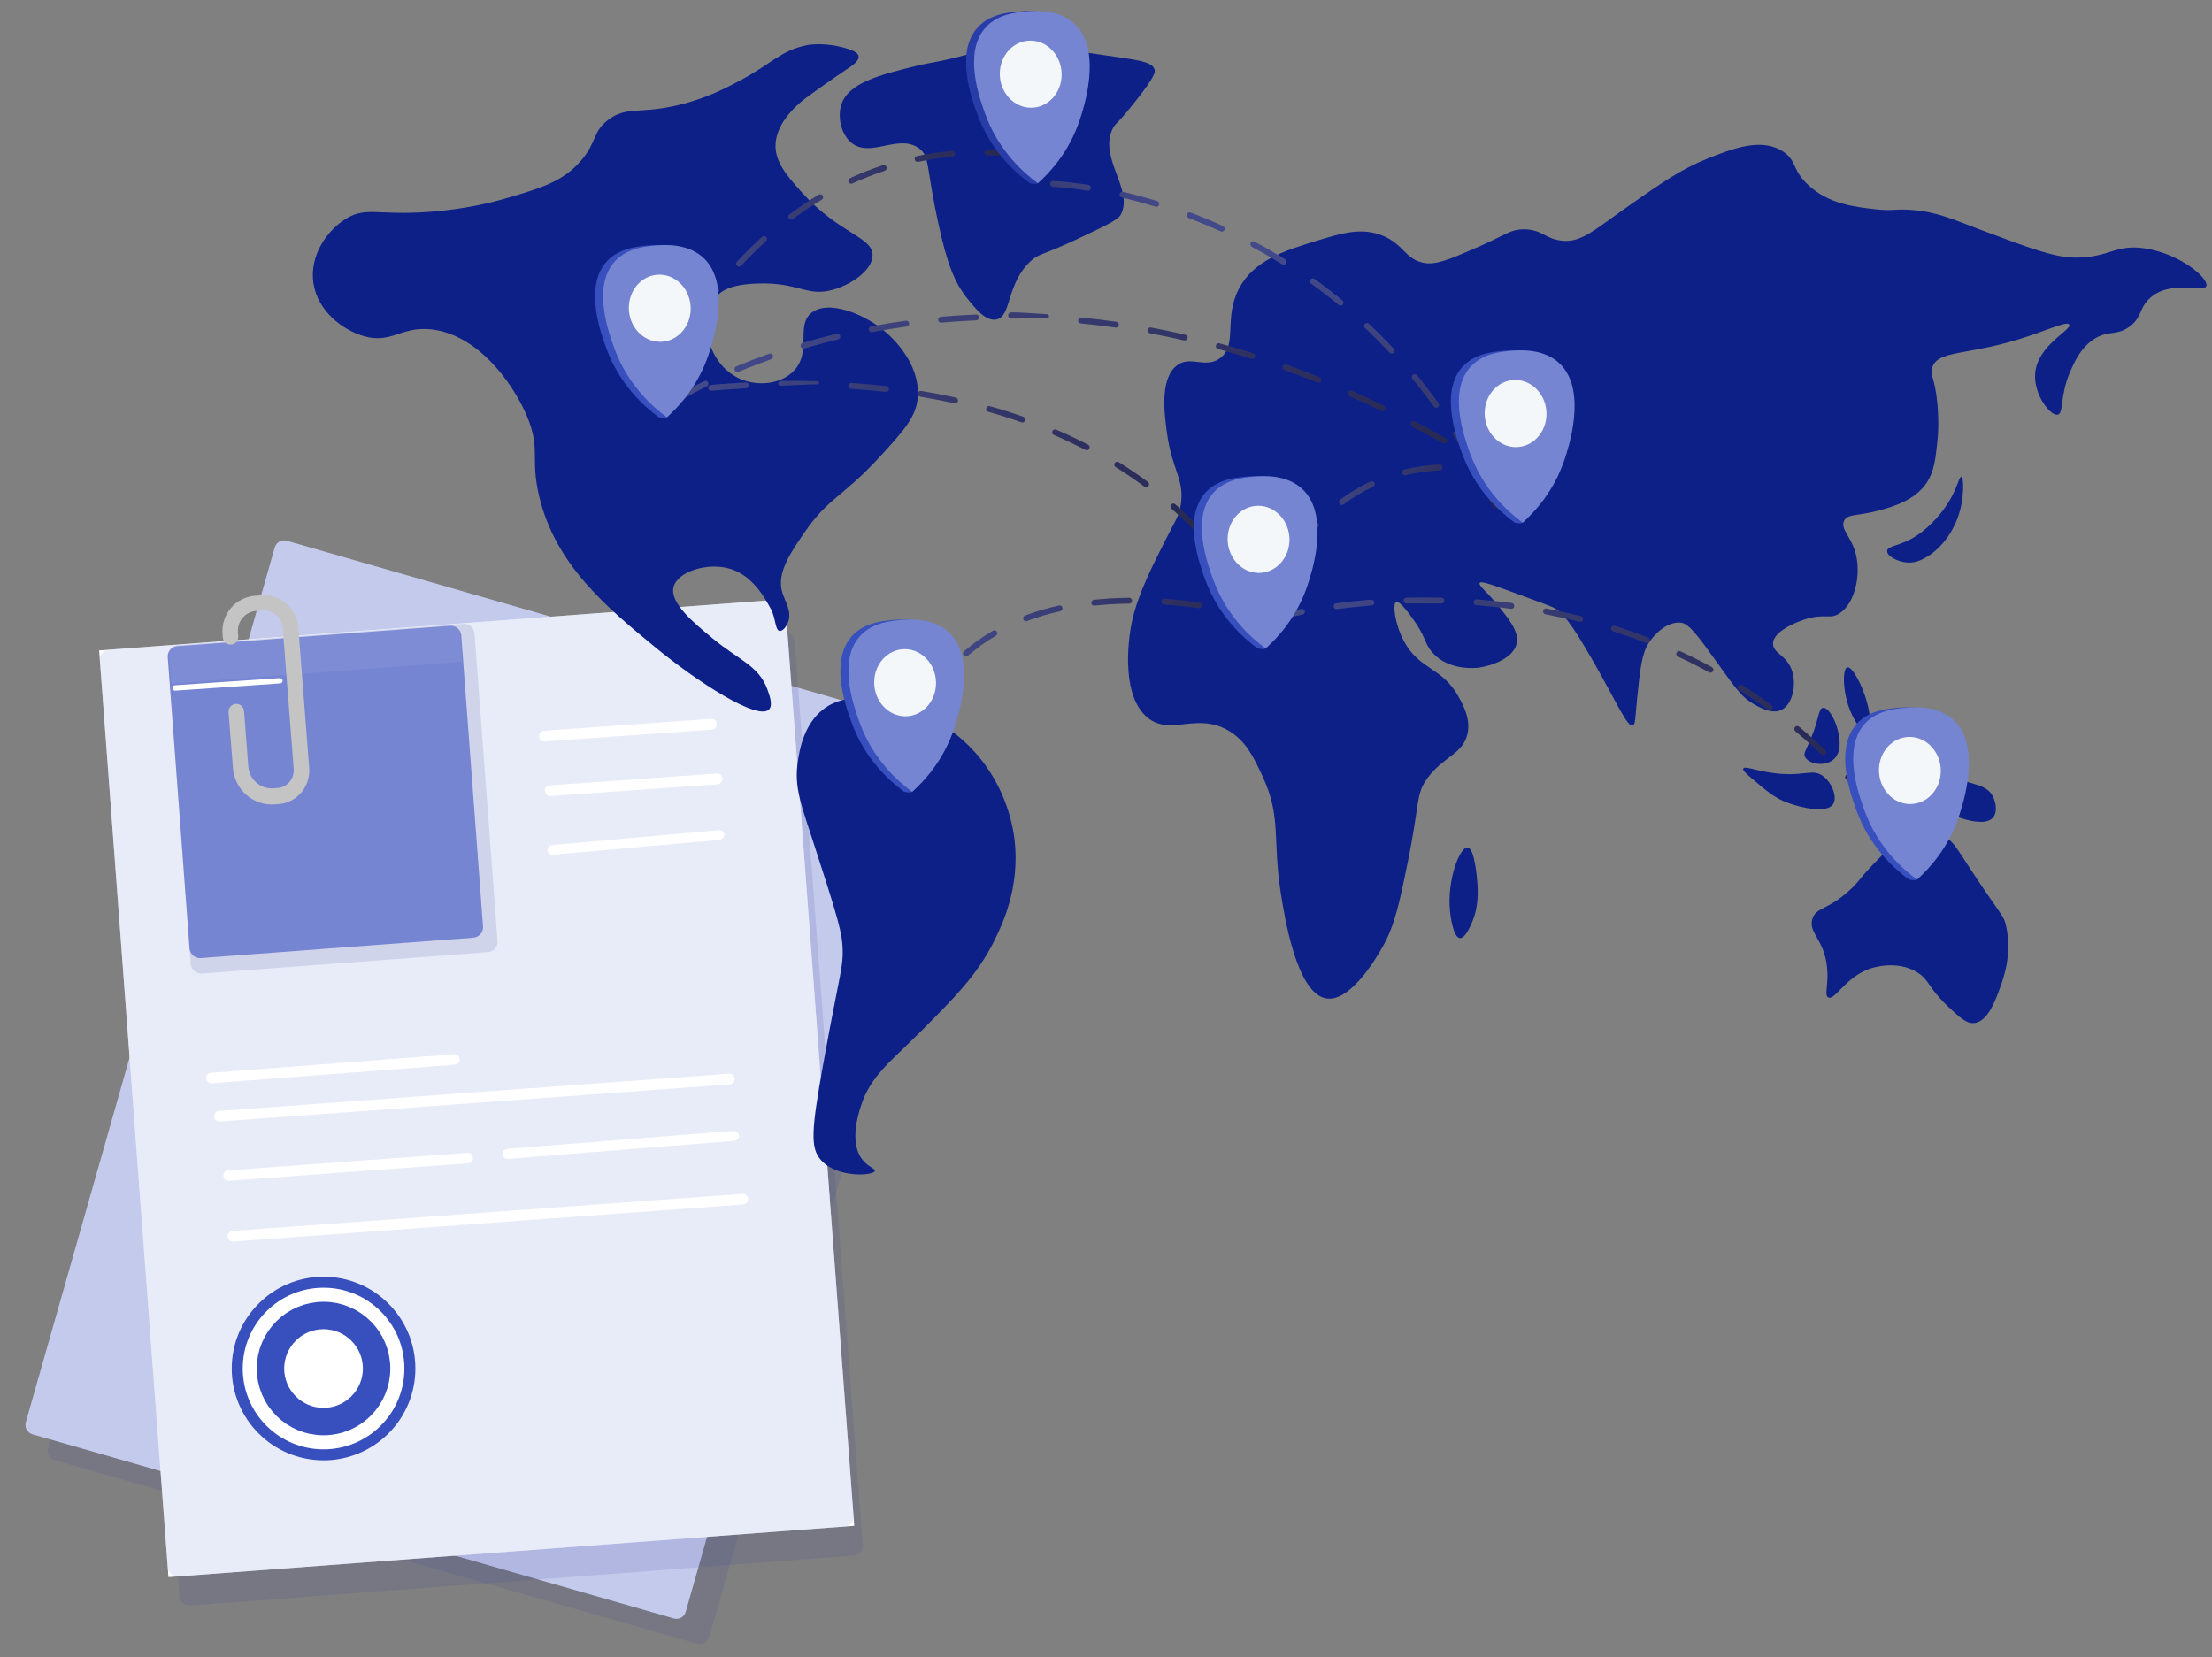 <svg width="403" height="302" viewBox="0 0 403 302" fill="none" xmlns="http://www.w3.org/2000/svg">
<rect x="0" y="0" width="403" height="302" fill="#808080" stroke="none"/>
<g clip-path="url(#clip0_182_10896)">
<path opacity="0.14" d="M54.287 104.474L8.748 263.89C8.48 264.828 9.023 265.805 9.961 266.073L127.035 299.517C127.973 299.785 128.95 299.242 129.218 298.304L174.758 138.887C175.025 137.95 174.482 136.972 173.545 136.704L56.47 103.261C55.532 102.993 54.555 103.536 54.287 104.474Z" fill="#3E4799"/>
<path d="M122.81 294.919L5.911 261.349C5.463 261.216 5.085 260.914 4.858 260.505C4.631 260.096 4.573 259.615 4.696 259.164L50.06 99.735C50.194 99.284 50.5 98.905 50.911 98.68C51.323 98.454 51.807 98.401 52.258 98.532L169.078 132.123C169.302 132.185 169.512 132.29 169.695 132.434C169.878 132.578 170.03 132.757 170.143 132.96C170.256 133.163 170.328 133.387 170.354 133.619C170.379 133.85 170.359 134.084 170.293 134.307L124.925 293.721C124.797 294.157 124.505 294.526 124.11 294.75C123.715 294.973 123.249 295.034 122.81 294.919Z" fill="#C4CAEC"/>
<path opacity="0.14" d="M20.288 126.214L32.702 290.942C32.775 291.911 33.62 292.638 34.589 292.565L155.564 283.448C156.533 283.375 157.259 282.53 157.186 281.561L144.773 116.833C144.7 115.864 143.855 115.137 142.886 115.21L21.91 124.327C20.941 124.4 20.215 125.245 20.288 126.214Z" fill="#3E4799"/>
<path d="M18.063 118.515L30.692 287.369L155.633 278.024L143.004 109.17L18.063 118.515Z" fill="white"/>
<path opacity="0.39" d="M18.195 120.276L30.561 285.608C30.633 286.58 31.481 287.31 32.453 287.237L153.872 278.156C154.844 278.083 155.574 277.236 155.501 276.263L143.136 110.931C143.063 109.959 142.215 109.229 141.243 109.302L19.825 118.383C18.852 118.456 18.122 119.303 18.195 120.276Z" fill="#C4CAEC"/>
<path d="M129.873 132.9L129.699 132.946L99.247 135.104C99.121 135.113 98.995 135.097 98.875 135.056C98.756 135.016 98.645 134.952 98.549 134.868C98.453 134.784 98.374 134.682 98.316 134.567C98.259 134.452 98.224 134.328 98.214 134.2C98.204 134.072 98.218 133.944 98.257 133.822C98.295 133.701 98.357 133.588 98.439 133.491C98.52 133.395 98.62 133.315 98.732 133.258C98.844 133.201 98.966 133.166 99.091 133.157L129.555 130.979C129.796 130.962 130.035 131.038 130.225 131.191C130.416 131.344 130.543 131.564 130.584 131.806C130.624 132.049 130.574 132.297 130.444 132.503C130.313 132.708 130.111 132.855 129.878 132.916L129.873 132.9Z" fill="white"/>
<path d="M130.872 142.873L130.714 142.915L100.287 145.05C100.162 145.059 100.035 145.043 99.915 145.003C99.796 144.962 99.685 144.898 99.589 144.814C99.395 144.645 99.274 144.405 99.254 144.147C99.233 143.888 99.314 143.634 99.479 143.438C99.643 143.243 99.878 143.122 100.131 143.104L130.601 140.94C130.727 140.93 130.854 140.945 130.974 140.986C131.094 141.026 131.206 141.09 131.302 141.174C131.398 141.258 131.477 141.36 131.534 141.475C131.591 141.59 131.625 141.716 131.635 141.844C131.652 142.081 131.585 142.317 131.445 142.506C131.304 142.695 131.101 142.826 130.872 142.873Z" fill="white"/>
<path d="M131.241 152.998L131.067 153.044L100.734 155.744C100.484 155.761 100.24 155.688 100.053 155.539C99.866 155.391 99.75 155.18 99.73 154.948C99.723 154.831 99.742 154.713 99.784 154.601C99.827 154.489 99.892 154.385 99.977 154.294C100.062 154.204 100.164 154.129 100.278 154.075C100.393 154.02 100.516 153.987 100.643 153.976L130.971 151.261C131.224 151.244 131.47 151.319 131.656 151.472C131.842 151.624 131.952 151.841 131.964 152.076C131.977 152.28 131.912 152.485 131.779 152.654C131.647 152.823 131.456 152.945 131.241 152.998Z" fill="white"/>
<path opacity="0.14" d="M30.556 119.615L34.745 175.628C34.824 176.681 35.742 177.472 36.796 177.393L88.879 173.497C89.932 173.418 90.722 172.5 90.644 171.447L86.454 115.434C86.376 114.38 85.457 113.59 84.404 113.669L32.321 117.564C31.267 117.643 30.477 118.561 30.556 119.615Z" fill="#3E4799"/>
<path d="M30.567 119.784L34.533 172.813C34.612 173.866 35.53 174.657 36.584 174.578L86.237 170.864C87.291 170.785 88.081 169.867 88.002 168.814L84.036 115.785C83.957 114.731 83.039 113.941 81.985 114.02L32.332 117.733C31.278 117.812 30.488 118.73 30.567 119.784Z" fill="#7685D2"/>
<path opacity="0.07" d="M84.187 120.546L31.201 124.57L30.833 119.596C30.815 119.357 30.844 119.116 30.919 118.888C30.995 118.66 31.115 118.449 31.273 118.267C31.431 118.085 31.623 117.935 31.839 117.827C32.055 117.719 32.29 117.654 32.531 117.637L81.916 113.876C82.149 113.857 82.384 113.884 82.607 113.955C82.829 114.027 83.035 114.142 83.212 114.293C83.389 114.445 83.534 114.63 83.638 114.838C83.742 115.046 83.804 115.273 83.819 115.505L84.187 120.546Z" fill="#EAEFF4"/>
<path d="M51.834 146.34C51.474 146.437 51.104 146.495 50.731 146.511L49.998 146.569C48.139 146.7 46.299 146.076 44.881 144.835C43.464 143.594 42.586 141.837 42.44 139.95L41.644 129.83C41.624 129.639 41.642 129.446 41.697 129.263C41.752 129.08 41.843 128.91 41.964 128.763C42.085 128.616 42.234 128.496 42.402 128.409C42.57 128.322 42.754 128.271 42.943 128.257C43.131 128.244 43.321 128.269 43.501 128.331C43.68 128.393 43.846 128.491 43.988 128.619C44.13 128.747 44.246 128.902 44.329 129.076C44.411 129.249 44.458 129.438 44.468 129.629L45.248 139.753C45.356 140.866 45.888 141.896 46.732 142.622C47.575 143.348 48.662 143.713 49.761 143.639L50.498 143.598C50.931 143.574 51.353 143.462 51.74 143.269C52.128 143.075 52.472 142.804 52.753 142.471C53.033 142.139 53.245 141.752 53.373 141.333C53.502 140.915 53.547 140.474 53.503 140.036L51.515 114.424C51.441 113.516 51.017 112.671 50.333 112.074C49.65 111.478 48.764 111.178 47.868 111.24L46.628 111.329C46.153 111.367 45.691 111.5 45.268 111.721C44.845 111.941 44.471 112.245 44.165 112.614C43.86 112.984 43.631 113.411 43.491 113.873C43.351 114.334 43.302 114.819 43.348 115.301L43.397 115.931C43.411 116.118 43.389 116.306 43.332 116.484C43.274 116.662 43.183 116.826 43.063 116.968C42.942 117.109 42.795 117.225 42.63 117.308C42.466 117.392 42.286 117.442 42.101 117.455C41.917 117.468 41.732 117.443 41.556 117.384C41.38 117.324 41.217 117.23 41.077 117.107C40.936 116.983 40.821 116.834 40.737 116.666C40.654 116.498 40.603 116.315 40.589 116.128L40.54 115.498C40.416 113.78 40.965 112.086 42.069 110.786C43.172 109.487 44.74 108.686 46.432 108.558L47.672 108.469C48.485 108.41 49.302 108.514 50.078 108.776C50.853 109.038 51.571 109.451 52.191 109.994C52.81 110.536 53.319 111.196 53.689 111.936C54.058 112.676 54.281 113.482 54.344 114.306L56.332 139.918C56.443 141.359 56.054 142.79 55.233 143.963C54.411 145.135 53.209 145.976 51.834 146.34Z" fill="#C4C4C4"/>
<path d="M51.097 124.501L51.004 124.525L31.925 125.844C31.864 125.847 31.802 125.838 31.744 125.818C31.686 125.797 31.632 125.765 31.585 125.723C31.539 125.681 31.5 125.63 31.473 125.573C31.445 125.516 31.429 125.454 31.424 125.391C31.417 125.327 31.423 125.262 31.441 125.201C31.459 125.14 31.488 125.083 31.528 125.034C31.568 124.985 31.617 124.945 31.673 124.916C31.728 124.888 31.789 124.871 31.851 124.867L50.934 123.564C51.056 123.544 51.183 123.574 51.285 123.649C51.387 123.723 51.457 123.836 51.479 123.962C51.501 124.089 51.474 124.218 51.403 124.322C51.332 124.426 51.224 124.496 51.101 124.517L51.097 124.501Z" fill="white"/>
<path d="M133.144 197.549L132.97 197.595L40.027 204.353C39.902 204.362 39.776 204.346 39.656 204.307C39.537 204.267 39.426 204.204 39.33 204.121C39.235 204.038 39.156 203.937 39.099 203.824C39.042 203.711 39.008 203.587 38.998 203.461C38.988 203.334 39.003 203.207 39.041 203.087C39.08 202.967 39.142 202.855 39.224 202.759C39.305 202.663 39.405 202.584 39.517 202.527C39.629 202.47 39.751 202.436 39.876 202.427L132.815 195.653C133.055 195.636 133.294 195.711 133.483 195.862C133.673 196.013 133.8 196.23 133.84 196.47C133.88 196.71 133.829 196.956 133.698 197.159C133.567 197.363 133.365 197.509 133.132 197.57L133.144 197.549Z" fill="white"/>
<path d="M135.512 219.428L135.339 219.473L42.491 226.228C42.238 226.237 41.99 226.148 41.798 225.979C41.606 225.811 41.485 225.575 41.459 225.32C41.449 225.192 41.465 225.064 41.505 224.943C41.545 224.821 41.608 224.709 41.691 224.613C41.774 224.517 41.875 224.438 41.989 224.381C42.102 224.324 42.225 224.291 42.352 224.282L135.203 217.544C135.452 217.501 135.708 217.56 135.915 217.708C136.121 217.855 136.262 218.079 136.306 218.331C136.349 218.582 136.292 218.84 136.147 219.048C136.002 219.256 135.781 219.397 135.532 219.44L135.512 219.428Z" fill="white"/>
<path d="M85.472 211.92L85.299 211.965L41.713 215.156C41.462 215.175 41.214 215.092 41.023 214.927C40.831 214.761 40.712 214.526 40.693 214.273C40.673 214.02 40.754 213.77 40.917 213.578C41.081 213.386 41.314 213.268 41.565 213.249L85.151 210.058C85.401 210.042 85.648 210.125 85.839 210.29C86.03 210.455 86.149 210.689 86.171 210.941C86.189 211.162 86.129 211.381 86.001 211.561C85.873 211.74 85.685 211.867 85.472 211.92Z" fill="white"/>
<path d="M83.083 193.95L82.86 194.008L38.687 197.38C38.551 197.406 38.412 197.404 38.279 197.372C38.145 197.341 38.019 197.282 37.91 197.199C37.801 197.116 37.711 197.011 37.647 196.891C37.582 196.771 37.544 196.638 37.535 196.502C37.526 196.366 37.546 196.229 37.594 196.101C37.642 195.973 37.718 195.856 37.815 195.759C37.911 195.661 38.028 195.586 38.157 195.536C38.285 195.487 38.423 195.465 38.56 195.473L82.718 192.106C82.972 192.088 83.222 192.17 83.414 192.334C83.607 192.498 83.727 192.731 83.748 192.982C83.762 193.194 83.704 193.404 83.583 193.579C83.463 193.755 83.287 193.885 83.083 193.95Z" fill="white"/>
<path d="M133.918 207.842L133.762 207.883L92.662 211.153C92.529 211.179 92.394 211.177 92.263 211.148C92.133 211.119 92.01 211.063 91.904 210.983C91.798 210.904 91.711 210.804 91.648 210.688C91.586 210.573 91.549 210.446 91.541 210.315C91.533 210.184 91.553 210.053 91.601 209.929C91.648 209.806 91.722 209.694 91.817 209.6C91.912 209.506 92.027 209.433 92.152 209.385C92.278 209.337 92.412 209.315 92.546 209.322L133.632 206.056C133.755 206.045 133.879 206.058 133.996 206.095C134.113 206.131 134.222 206.19 134.315 206.268C134.408 206.346 134.484 206.441 134.539 206.549C134.594 206.656 134.626 206.773 134.633 206.894C134.643 207.107 134.578 207.318 134.447 207.49C134.317 207.663 134.13 207.788 133.918 207.842Z" fill="white"/>
<circle cx="58.948" cy="249.363" r="15.728" fill="white" stroke="#384FBE" stroke-width="2"/>
<circle cx="58.945" cy="249.363" r="9.666" fill="white" stroke="#384FBE" stroke-width="5"/>
<path d="M63.131 39.798C59.676 41.868 56.346 46.47 57.103 51.584C57.871 56.771 62.494 60.101 66.137 61.207C71.258 62.761 72.945 59.464 78.449 60.005C86.774 60.822 93.246 69.389 95.948 75.695C98.601 81.891 96.532 83.379 98.247 90.504C101.258 103.018 110.585 110.699 119.463 118.009C126.849 124.091 138.101 131.44 140.122 129.254C140.846 128.471 140.194 126.68 139.801 125.599C138.241 121.309 134.679 120.327 129.821 116.314C126.364 113.458 121.999 109.851 122.706 106.979C123.403 104.15 128.931 102.404 133.046 103.65C137.165 104.898 139.378 108.996 140.443 110.97C141.354 112.658 141.203 114.848 142.047 114.956C142.63 115.03 143.278 114.14 143.57 113.375C144.322 111.406 143.007 109.504 142.528 107.979C141.425 104.465 144.039 100.68 146.638 96.917C150.984 90.624 153.528 90.588 160.238 83.289C164.723 78.41 166.966 75.903 167.212 72.334C167.633 66.214 162.569 61.598 161.72 60.824C157.622 57.089 150.667 54.486 147.704 57.109C145.045 59.465 147.845 64.041 144.718 67.472C142.531 69.872 138.71 70.327 135.73 69.373C131.518 68.025 129.096 63.9 128.852 60.19C128.804 59.458 128.583 56.075 130.789 53.771C131.418 53.114 132.947 51.811 138.088 51.658C145.304 51.444 146.808 53.886 151.111 52.957C154.697 52.184 159.019 49.33 158.967 46.457C158.906 43.093 152.897 42.657 145.998 34.96C143.311 31.962 141.125 29.453 141.299 26.228C141.543 21.689 146.328 18.202 147.278 17.51C150.999 14.799 154.3 12.601 154.3 12.601C155.229 11.983 156.578 11.098 156.423 10.228C156.321 9.656 155.596 9.249 154.3 8.848C150.206 7.582 147.065 8.215 147.065 8.215C142.187 9.197 140.633 11.6 134.657 14.765C132.241 16.045 128.164 18.204 122.598 19.365C116.242 20.691 114.055 19.443 110.896 21.771C107.848 24.019 108.81 25.971 105.672 29.48C102.385 33.158 98.365 34.332 92.11 36.159C89.712 36.859 84.863 38.113 78.228 38.601C68.761 39.297 66.758 37.624 63.131 39.798Z" fill="#0C2088"/>
<path d="M166.789 12.04C160.184 13.682 154.435 15.113 153.237 19.2C152.614 21.326 153.193 24.271 154.936 25.863C158.401 29.027 163.627 24.256 167.422 27.016C169.45 28.491 168.682 30.383 171.004 40.94C172.552 47.981 173.823 51.364 176.259 54.422C177.639 56.155 179.574 58.585 181.499 58.223C184.348 57.688 183.269 51.762 187.768 47.586C189.346 46.121 189.633 46.707 197.131 43.154C201.502 41.083 203.693 40.031 204.175 39.139C206.637 34.575 200.095 28.849 202.727 23.422C203.223 22.399 203.291 22.943 206.654 18.723C210.516 13.876 210.468 13.105 210.367 12.724C209.938 11.107 207.067 10.914 199.62 9.829C187.236 8.026 186.231 7.259 182.545 8.062C180.098 8.595 179.445 9.171 174.158 10.472C170.027 11.489 169.565 11.349 166.789 12.04Z" fill="#0C2088"/>
<path d="M150.047 129.197C146.383 131.981 145.653 136.791 145.358 138.74C144.627 143.563 145.997 146.707 148.557 154.634C151.665 164.259 153.217 169.066 153.45 171.796C153.812 176.035 153.058 176.785 150.047 193.516C147.807 205.965 147.567 209.198 149.621 211.431C152.642 214.714 159.132 214.222 159.391 213.364C159.517 212.946 158.117 212.612 157.059 211.224C154.704 208.131 156.4 202.901 156.847 201.522C158.61 196.085 161.978 193.716 167.422 188.276C173.841 181.862 178.017 177.689 181.081 171.54C182.603 168.485 185.846 161.758 184.846 153.081C184.644 151.333 183.801 145.431 179.615 139.551C174.177 131.91 166.83 129.548 164.678 128.892C160.489 127.614 154.524 125.795 150.047 129.197Z" fill="#0C2088"/>
<path d="M212.221 98.625C209.867 103.286 207.262 108.443 206.241 113.196C205.327 117.451 204.454 127.1 209.131 130.812C213.358 134.168 218.231 129.572 224.122 133.317C227.125 135.226 228.448 138.067 230.044 141.494C233.473 148.859 231.838 152.953 233.303 162.426C233.991 166.878 236.178 181.016 241.627 181.922C246.168 182.676 251.105 173.927 251.929 172.466C254.118 168.588 254.961 164.573 256.556 156.708C258.707 146.107 257.907 144.633 260.169 141.644C263.079 137.799 266.601 137.336 267.374 133.655C267.941 130.95 266.588 128.523 265.775 127.027C262.772 121.497 258.581 122.119 255.752 116.771C254.125 113.696 253.685 110.038 254.345 109.685C254.934 109.369 256.568 111.604 257.36 112.689C259.792 116.018 259.494 117.225 260.971 118.903C263.956 122.295 268.992 121.708 269.37 121.658C271.678 121.354 275.831 119.961 276.339 117.146C276.73 114.979 274.836 112.667 272.559 109.888C270.721 107.644 269.346 106.68 269.569 106.252C269.796 105.819 271.431 106.383 275.743 107.963C280.42 109.677 282.754 110.533 283.083 110.734C284.655 111.691 285.993 112.986 290.394 120.725C294.849 128.56 296.469 132.495 297.479 132.164C297.982 131.999 297.895 130.921 298.264 127.276C298.818 121.825 299.121 119.059 300.423 117.082C301.521 115.415 303.869 113.154 306.296 113.466C307.751 113.653 309.499 116.058 312.929 120.854C316.307 125.576 317.445 127.181 319.731 128.424C320.931 129.076 323.078 130.245 324.768 129.237C326.643 128.12 327.286 124.72 326.508 122.277C325.567 119.321 322.95 119.044 323.026 117.233C323.134 114.65 328.546 112.941 329.018 112.797C332.506 111.73 333.398 112.93 335.183 111.738C337.832 109.968 338.923 105.283 338.257 101.659C337.571 97.927 335.248 96.547 335.952 94.934C336.544 93.578 338.404 94.06 342.093 93.069C344.829 92.334 348.867 91.249 351.073 87.878C352.386 85.871 352.618 83.716 352.978 80.363C353.038 79.805 353.299 77.228 352.978 73.675C352.535 68.754 351.557 68.402 352.026 66.975C353.054 63.844 358.005 64.769 367.389 61.947C372.749 60.335 376.615 58.383 376.993 59.165C377.468 60.146 371.207 62.867 370.784 68.022C370.464 71.928 373.607 75.908 374.926 75.547C376.015 75.249 375.229 72.162 377.181 67.679C377.899 66.028 378.989 63.526 381.307 61.92C384.087 59.994 385.726 61.374 388.225 59.32C390.224 57.677 389.721 56.345 391.395 54.608C395.187 50.673 401.57 53.559 401.98 52.089C402.359 50.73 397.438 46.365 391.022 45.298C385.309 44.347 384.429 47.007 377.932 46.933C374.238 46.891 369.759 45.211 360.767 41.839C355.68 39.932 353.027 38.642 348.403 38.26C345.181 37.994 345.084 38.505 341.709 38.129C337.878 37.702 333.127 37.173 329.404 33.68C326.482 30.937 327.375 29.354 324.961 27.688C321.063 24.997 315.72 27.045 311.175 28.86C306.343 30.79 302.91 33.188 297.086 37.255C290.304 41.992 288.029 44.366 284.271 43.823C281.46 43.417 280.885 41.825 277.729 41.786C275.174 41.755 274.373 42.783 269.17 45.054C264.133 47.253 261.564 48.345 259.367 47.888C255.96 47.18 255.829 44.655 252.13 43.04C248.183 41.316 244.413 42.478 239.803 43.9C234.103 45.657 228.488 47.388 225.757 52.533C222.863 57.985 225.547 62.859 222.28 65.269C219.567 67.27 216.788 64.604 214.278 66.697C211.259 69.215 212.158 75.664 212.632 79.066C213.566 85.769 215.886 87.43 215.1 92.116C214.753 94.192 214.136 94.832 212.221 98.625Z" fill="#0C2088"/>
<path d="M267.373 154.421C265.966 154.283 263.61 160.331 264.175 166.033C264.208 166.372 264.672 170.794 265.974 170.93C267.184 171.056 268.443 167.412 268.571 167.032C268.782 166.408 269.417 164.372 269.17 161.031C269.101 160.097 268.691 154.55 267.373 154.421Z" fill="#0C2088"/>
<path d="M317.599 140.048C317.496 140.311 317.891 140.755 318.991 141.695C321.896 144.174 323.346 145.413 325.737 146.293C327.801 147.053 332.931 148.419 334.031 146.413C334.736 145.126 333.723 142.57 332.106 141.387C330.381 140.127 329.084 141.243 324.964 141.034C320.689 140.818 317.849 139.404 317.599 140.048Z" fill="#0C2088"/>
<path d="M332.105 128.982C331.254 129.134 331.471 130.952 329.791 134.887C329.008 136.723 328.582 137.213 328.827 137.841C329.366 139.224 332.611 139.865 334.223 138.215C335.727 136.675 335.041 133.924 334.8 132.957C334.344 131.129 333.101 128.804 332.105 128.982Z" fill="#0C2088"/>
<path d="M349.358 144.152C349.997 145.16 351.082 146.404 353.741 147.66C354.668 148.098 361.511 151.331 363.23 148.803C363.931 147.773 363.588 146.076 363.041 145.053C362.195 143.469 360.65 143.101 358.112 142.392C350.545 140.279 348.831 139.239 348.213 140.188C347.519 141.254 349.009 143.602 349.358 144.152Z" fill="#0C2088"/>
<path d="M336.529 121.605C335.622 121.914 335.679 126.424 337.297 130C338.138 131.86 339.67 134.06 340.368 133.757C341.123 133.429 340.739 130.246 340.176 128.094C339.339 124.896 337.407 121.306 336.529 121.605Z" fill="#0C2088"/>
<path d="M343.816 100.41C343.831 99.356 346.228 99.615 349.358 97.492C351.531 96.017 354.713 92.949 356.402 88.741C356.745 87.889 357.097 86.811 357.352 86.867C357.737 86.952 357.784 89.591 357.352 91.878C356.554 96.103 353.972 99.886 350.693 101.679C349.406 102.382 348.444 102.542 347.64 102.511C345.851 102.442 343.803 101.387 343.816 100.41Z" fill="#0C2088"/>
<path d="M337.295 161.913C333.093 165.932 330.798 165.242 330.174 167.492C329.468 170.04 332.354 171.145 332.872 176.275C333.194 179.463 332.306 181.278 333.065 181.736C334.214 182.431 336.111 178.175 340.558 176.546C340.903 176.419 345.557 174.792 349.355 177.211C351.56 178.616 351.283 179.988 354.879 183.37C357.18 185.533 358.374 186.624 359.817 186.393C362.195 186.013 363.538 182.313 364.363 180.041C365.045 178.16 366.61 173.851 365.497 168.771C365.016 166.57 364.661 167.095 358.109 157.002C356.297 154.21 355.569 153.006 353.928 152.254C350.577 150.719 346.9 152.662 346.3 152.979C344.983 153.676 343.828 154.861 341.516 157.235C338.783 160.041 338.953 160.328 337.295 161.913Z" fill="#0C2088"/>
<path d="M272.412 92.694C272.212 92.694 272.02 92.581 271.93 92.387C271.621 91.728 271.309 91.076 270.993 90.431C270.864 90.166 270.973 89.847 271.237 89.718C271.502 89.586 271.82 89.698 271.949 89.962C272.267 90.612 272.582 91.269 272.893 91.934C273.018 92.201 272.904 92.517 272.638 92.643C272.565 92.677 272.487 92.694 272.412 92.694ZM268.507 85.067C268.321 85.067 268.14 84.969 268.042 84.794C267.007 82.941 265.911 81.104 264.786 79.335C264.628 79.087 264.701 78.758 264.949 78.599C265.196 78.442 265.525 78.514 265.684 78.763C266.82 80.549 267.926 82.403 268.971 84.274C269.115 84.531 269.023 84.855 268.767 84.999C268.684 85.045 268.595 85.067 268.507 85.067ZM261.65 74.297C261.485 74.297 261.322 74.221 261.218 74.077C259.979 72.362 258.673 70.669 257.338 69.045C257.152 68.817 257.185 68.482 257.411 68.294C257.639 68.107 257.973 68.14 258.16 68.367C259.509 70.008 260.828 71.719 262.08 73.451C262.252 73.69 262.199 74.023 261.961 74.195C261.867 74.264 261.758 74.297 261.65 74.297ZM253.54 64.434C253.398 64.434 253.256 64.378 253.151 64.266C251.709 62.721 250.201 61.207 248.668 59.767C248.454 59.565 248.443 59.227 248.644 59.013C248.846 58.798 249.182 58.787 249.397 58.989C250.945 60.446 252.47 61.976 253.929 63.537C254.129 63.752 254.118 64.089 253.904 64.291C253.801 64.386 253.671 64.434 253.54 64.434ZM244.238 55.69C244.119 55.69 243.999 55.651 243.901 55.569C242.27 54.228 240.577 52.924 238.866 51.695C238.628 51.523 238.573 51.19 238.744 50.951C238.915 50.711 239.248 50.656 239.487 50.829C241.216 52.071 242.928 53.389 244.576 54.745C244.803 54.932 244.836 55.268 244.65 55.496C244.544 55.624 244.392 55.69 244.238 55.69ZM233.869 48.241C233.773 48.241 233.676 48.215 233.589 48.161C231.804 47.049 229.954 45.978 228.089 44.979C227.829 44.84 227.731 44.517 227.87 44.257C228.008 43.997 228.331 43.9 228.59 44.039C230.476 45.048 232.347 46.131 234.151 47.255C234.4 47.41 234.477 47.739 234.322 47.989C234.221 48.152 234.047 48.241 233.869 48.241ZM222.612 42.209C222.538 42.209 222.463 42.193 222.392 42.161C220.475 41.288 218.5 40.466 216.524 39.716C216.25 39.612 216.111 39.304 216.215 39.029C216.32 38.753 216.629 38.615 216.901 38.719C218.899 39.477 220.894 40.308 222.832 41.19C223.099 41.312 223.218 41.627 223.096 41.895C223.007 42.092 222.814 42.209 222.612 42.209ZM210.668 37.678C210.616 37.678 210.564 37.67 210.512 37.654C208.479 37.029 206.414 36.469 204.377 35.988C204.09 35.921 203.913 35.634 203.981 35.347C204.048 35.061 204.334 34.885 204.621 34.95C206.681 35.437 208.768 36.004 210.824 36.635C211.105 36.721 211.263 37.02 211.177 37.301C211.106 37.531 210.896 37.678 210.668 37.678ZM198.226 34.755C198.197 34.755 198.169 34.752 198.141 34.748C194.229 34.12 191.86 34.04 191.836 34.039C191.542 34.03 191.311 33.784 191.321 33.489C191.33 33.195 191.553 32.959 191.869 32.973C191.967 32.976 194.323 33.055 198.309 33.695C198.599 33.742 198.797 34.015 198.75 34.306C198.708 34.568 198.482 34.755 198.226 34.755Z" fill="url(#paint0_linear_182_10896)"/>
<path d="M235.704 101.209C235.599 101.209 235.493 101.178 235.4 101.114C235.159 100.945 235.099 100.613 235.267 100.371C236.531 98.551 237.898 96.859 239.328 95.343C239.531 95.129 239.868 95.121 240.081 95.322C240.294 95.525 240.304 95.862 240.102 96.076C238.707 97.553 237.374 99.203 236.141 100.98C236.038 101.129 235.872 101.209 235.704 101.209ZM244.478 92C244.315 92 244.154 91.925 244.05 91.784C243.875 91.547 243.926 91.213 244.162 91.038C245.919 89.739 247.79 88.62 249.723 87.71C249.989 87.584 250.307 87.701 250.431 87.966C250.556 88.233 250.441 88.55 250.175 88.675C248.305 89.555 246.495 90.638 244.794 91.896C244.699 91.966 244.588 92 244.478 92ZM274.869 87.398C274.806 87.398 274.743 87.387 274.681 87.363C274.657 87.354 272.269 86.456 268.581 85.975C268.29 85.937 268.085 85.67 268.123 85.378C268.16 85.086 268.423 84.877 268.719 84.918C272.54 85.416 274.958 86.328 275.06 86.367C275.334 86.472 275.472 86.78 275.367 87.055C275.286 87.267 275.084 87.398 274.869 87.398ZM255.962 86.609C255.722 86.609 255.504 86.446 255.446 86.202C255.376 85.915 255.552 85.627 255.837 85.558C257.908 85.056 260.065 84.749 262.251 84.645C262.545 84.63 262.794 84.859 262.808 85.153C262.822 85.447 262.595 85.697 262.301 85.711C260.183 85.811 258.093 86.108 256.088 86.594C256.046 86.605 256.004 86.609 255.962 86.609Z" fill="url(#paint1_linear_182_10896)"/>
<path d="M120.418 69.77C120.349 69.77 120.28 69.757 120.213 69.729C119.942 69.615 119.814 69.303 119.927 69.031C119.966 68.938 120.906 66.702 122.871 63.248C123.016 62.992 123.341 62.903 123.597 63.049C123.852 63.194 123.941 63.52 123.795 63.776C121.866 67.168 120.918 69.42 120.909 69.443C120.824 69.647 120.626 69.77 120.418 69.77ZM126.713 58.603C126.61 58.603 126.507 58.574 126.415 58.512C126.172 58.347 126.108 58.016 126.272 57.772C127.475 55.989 128.753 54.24 130.073 52.571C130.255 52.341 130.59 52.302 130.82 52.484C131.051 52.668 131.09 53.003 130.907 53.233C129.604 54.881 128.342 56.608 127.154 58.369C127.051 58.521 126.883 58.603 126.713 58.603ZM134.653 48.579C134.523 48.579 134.392 48.531 134.29 48.436C134.075 48.235 134.063 47.898 134.263 47.682C135.742 46.092 137.283 44.57 138.845 43.157C139.063 42.96 139.4 42.978 139.596 43.196C139.793 43.414 139.776 43.751 139.558 43.949C138.019 45.341 136.5 46.841 135.042 48.409C134.937 48.522 134.795 48.579 134.653 48.579ZM144.133 40.022C143.971 40.022 143.811 39.948 143.706 39.807C143.531 39.571 143.579 39.237 143.815 39.061C145.55 37.765 147.349 36.558 149.162 35.471C149.415 35.321 149.741 35.403 149.892 35.654C150.043 35.907 149.961 36.234 149.708 36.386C147.926 37.454 146.157 38.642 144.451 39.916C144.356 39.987 144.244 40.022 144.133 40.022ZM155.079 33.478C154.878 33.478 154.685 33.363 154.595 33.168C154.473 32.9 154.59 32.584 154.857 32.461C156.809 31.562 158.825 30.768 160.849 30.101C161.127 30.008 161.429 30.161 161.52 30.441C161.612 30.72 161.461 31.022 161.181 31.114C159.196 31.768 157.217 32.547 155.301 33.429C155.229 33.463 155.153 33.478 155.079 33.478ZM167.175 29.495C166.928 29.495 166.706 29.321 166.654 29.069C166.595 28.781 166.78 28.499 167.068 28.439C169.149 28.009 171.29 27.69 173.431 27.492C173.722 27.464 173.983 27.681 174.01 27.974C174.037 28.268 173.821 28.527 173.529 28.555C171.427 28.749 169.326 29.061 167.283 29.484C167.246 29.491 167.21 29.495 167.175 29.495ZM186.224 28.723C186.204 28.723 186.184 28.722 186.163 28.72C184.041 28.48 181.916 28.343 179.846 28.313C179.552 28.309 179.317 28.067 179.321 27.772C179.326 27.478 179.578 27.255 179.861 27.247C181.965 27.277 184.126 27.416 186.283 27.66C186.575 27.693 186.785 27.957 186.752 28.25C186.721 28.522 186.491 28.723 186.224 28.723Z" fill="url(#paint2_linear_182_10896)"/>
<path d="M274.089 87.456C273.991 87.456 273.891 87.428 273.802 87.371C272.009 86.215 270.191 85.079 268.399 83.994C268.147 83.842 268.066 83.514 268.218 83.262C268.37 83.01 268.697 82.929 268.948 83.081C270.75 84.171 272.577 85.313 274.378 86.475C274.625 86.634 274.696 86.964 274.537 87.211C274.436 87.369 274.265 87.456 274.089 87.456ZM263.16 80.845C263.072 80.845 262.982 80.823 262.899 80.776C261.039 79.725 259.158 78.699 257.306 77.727C257.046 77.59 256.945 77.267 257.082 77.007C257.218 76.746 257.541 76.646 257.8 76.782C259.662 77.76 261.553 78.791 263.422 79.848C263.678 79.992 263.769 80.318 263.624 80.574C263.527 80.748 263.346 80.845 263.16 80.845ZM251.851 74.91C251.773 74.91 251.694 74.892 251.619 74.857C249.712 73.932 247.768 73.03 245.842 72.177C245.574 72.058 245.452 71.743 245.571 71.474C245.69 71.205 246.005 71.082 246.272 71.202C248.21 72.06 250.165 72.967 252.083 73.897C252.347 74.025 252.458 74.344 252.33 74.609C252.238 74.799 252.049 74.91 251.851 74.91ZM122.941 73.55C122.768 73.55 122.599 73.466 122.497 73.311C122.334 73.066 122.402 72.735 122.647 72.573C122.727 72.519 124.652 71.251 128.298 69.435C128.561 69.303 128.88 69.411 129.011 69.675C129.142 69.939 129.035 70.259 128.772 70.39C125.192 72.173 123.253 73.449 123.234 73.462C123.144 73.522 123.042 73.55 122.941 73.55ZM240.175 69.737C240.109 69.737 240.042 69.725 239.977 69.699C238.007 68.908 236.006 68.146 234.027 67.434C233.75 67.335 233.606 67.029 233.705 66.752C233.805 66.474 234.11 66.33 234.386 66.43C236.377 67.147 238.391 67.913 240.373 68.71C240.646 68.819 240.778 69.13 240.669 69.403C240.586 69.611 240.386 69.737 240.175 69.737ZM134.348 67.789C134.14 67.789 133.942 67.667 133.857 67.463C133.743 67.191 133.871 66.878 134.142 66.764C136.076 65.953 138.091 65.175 140.131 64.454C140.409 64.356 140.713 64.5 140.81 64.778C140.908 65.056 140.763 65.36 140.486 65.458C138.464 66.174 136.468 66.945 134.553 67.748C134.486 67.776 134.417 67.789 134.348 67.789ZM228.158 65.418C228.105 65.418 228.051 65.41 227.998 65.393C225.975 64.751 223.922 64.144 221.894 63.588C221.611 63.51 221.444 63.217 221.522 62.932C221.599 62.648 221.892 62.484 222.176 62.559C224.216 63.119 226.284 63.731 228.319 64.377C228.599 64.466 228.754 64.765 228.665 65.046C228.594 65.273 228.384 65.418 228.158 65.418ZM146.385 63.518C146.155 63.518 145.943 63.367 145.875 63.136C145.792 62.853 145.953 62.557 146.235 62.473C148.265 61.874 150.35 61.316 152.432 60.816C152.72 60.75 153.005 60.924 153.074 61.21C153.142 61.496 152.966 61.784 152.68 61.853C150.615 62.349 148.548 62.902 146.536 63.496C146.486 63.511 146.435 63.518 146.385 63.518ZM215.845 62.041C215.805 62.041 215.765 62.037 215.725 62.028C213.652 61.55 211.557 61.111 209.496 60.726C209.208 60.672 209.017 60.393 209.071 60.104C209.125 59.815 209.401 59.627 209.692 59.677C211.767 60.066 213.877 60.507 215.964 60.989C216.25 61.055 216.429 61.341 216.363 61.628C216.306 61.875 216.087 62.041 215.845 62.041ZM158.801 60.531C158.55 60.531 158.327 60.353 158.278 60.097C158.224 59.807 158.414 59.529 158.703 59.474C160.791 59.081 162.92 58.735 165.032 58.445C165.323 58.399 165.591 58.609 165.632 58.9C165.672 59.192 165.468 59.46 165.177 59.501C163.083 59.789 160.97 60.133 158.9 60.522C158.866 60.528 158.833 60.531 158.801 60.531ZM203.295 59.695C203.27 59.695 203.245 59.693 203.219 59.689C201.118 59.389 198.993 59.134 196.903 58.929C196.611 58.901 196.397 58.64 196.426 58.347C196.454 58.054 196.715 57.845 197.007 57.868C199.112 58.074 201.253 58.332 203.369 58.633C203.66 58.675 203.862 58.945 203.821 59.236C203.783 59.502 203.556 59.695 203.295 59.695ZM171.449 58.788C171.177 58.788 170.944 58.58 170.92 58.302C170.894 58.009 171.11 57.75 171.403 57.724C173.516 57.537 175.669 57.398 177.8 57.311C178.09 57.277 178.341 57.527 178.353 57.821C178.365 58.116 178.137 58.364 177.843 58.376C175.728 58.462 173.593 58.6 171.496 58.786C171.481 58.788 171.465 58.788 171.449 58.788ZM190.588 58.009C190.579 58.009 190.57 58.009 190.56 58.009C188.449 58.009 186.31 58.057 184.202 58.044C183.908 58.042 183.672 57.771 183.674 57.477C183.675 57.183 183.913 56.915 184.206 56.915C184.207 56.915 184.208 56.915 184.209 56.915C186.333 56.915 188.489 57.134 190.616 57.245C190.909 57.261 191.134 57.361 191.119 57.654C191.104 57.939 190.869 58.009 190.588 58.009Z" fill="url(#paint3_linear_182_10896)"/>
<path d="M168.206 129.664C168.124 129.664 168.041 129.646 167.964 129.606C167.702 129.472 167.599 129.15 167.732 128.889C168.732 126.93 169.895 125.086 171.187 123.409C171.367 123.176 171.702 123.134 171.934 123.312C172.166 123.493 172.209 123.827 172.03 124.061C170.777 125.686 169.65 127.474 168.68 129.374C168.586 129.558 168.399 129.664 168.206 129.664ZM175.979 119.622C175.83 119.622 175.682 119.56 175.577 119.439C175.384 119.217 175.407 118.88 175.629 118.687C177.233 117.287 179.006 116.02 180.898 114.919C181.153 114.77 181.478 114.857 181.626 115.112C181.773 115.366 181.687 115.692 181.433 115.84C179.599 116.908 177.881 118.136 176.328 119.491C176.227 119.579 176.103 119.622 175.979 119.622ZM230.967 113.416C230.915 113.416 230.862 113.408 230.81 113.392C230.787 113.385 228.421 112.658 224.65 111.885C224.362 111.826 224.176 111.544 224.236 111.256C224.294 110.967 224.577 110.781 224.863 110.841C228.69 111.625 231.1 112.366 231.124 112.374C231.405 112.461 231.562 112.759 231.475 113.04C231.405 113.269 231.195 113.416 230.967 113.416ZM186.932 113.189C186.717 113.189 186.514 113.058 186.434 112.844C186.33 112.568 186.47 112.261 186.745 112.157C188.691 111.425 190.773 110.809 192.934 110.325C193.22 110.26 193.505 110.441 193.57 110.728C193.634 111.015 193.453 111.301 193.167 111.365C191.054 111.838 189.019 112.441 187.119 113.155C187.057 113.178 186.994 113.189 186.932 113.189ZM218.46 110.819C218.436 110.819 218.412 110.817 218.387 110.813C216.262 110.521 214.136 110.303 212.07 110.165C211.776 110.145 211.555 109.891 211.574 109.597C211.594 109.303 211.842 109.082 212.141 109.101C214.232 109.241 216.382 109.462 218.532 109.758C218.823 109.797 219.027 110.066 218.986 110.358C218.95 110.625 218.722 110.819 218.46 110.819ZM199.349 110.352C199.08 110.352 198.849 110.149 198.821 109.875C198.789 109.583 199.001 109.32 199.293 109.289C201.353 109.069 203.514 108.945 205.715 108.917C206.003 108.903 206.25 109.15 206.254 109.444C206.258 109.738 206.022 109.98 205.728 109.983C203.56 110.01 201.433 110.133 199.406 110.349C199.387 110.351 199.368 110.352 199.349 110.352Z" fill="url(#paint4_linear_182_10896)"/>
<path d="M225.912 107.579C225.714 107.579 225.523 107.467 225.432 107.276C225.422 107.255 224.398 105.134 222.034 101.967C221.858 101.731 221.906 101.397 222.142 101.221C222.378 101.043 222.71 101.093 222.886 101.329C225.321 104.588 226.35 106.727 226.392 106.817C226.519 107.082 226.406 107.4 226.141 107.527C226.067 107.563 225.989 107.579 225.912 107.579ZM218.354 97.277C218.212 97.277 218.069 97.221 217.965 97.108C216.554 95.592 215.027 94.102 213.426 92.68C213.206 92.485 213.186 92.148 213.381 91.928C213.576 91.707 213.912 91.687 214.132 91.882C215.758 93.326 217.309 94.84 218.743 96.381C218.944 96.596 218.932 96.933 218.717 97.134C218.614 97.23 218.484 97.277 218.354 97.277ZM208.819 88.787C208.709 88.787 208.598 88.754 208.503 88.683C206.83 87.441 205.065 86.241 203.257 85.116C203.008 84.961 202.931 84.632 203.086 84.382C203.241 84.132 203.568 84.055 203.819 84.21C205.651 85.35 207.44 86.567 209.136 87.826C209.372 88.001 209.422 88.335 209.247 88.572C209.143 88.713 208.982 88.787 208.819 88.787ZM197.989 82.038C197.906 82.038 197.822 82.019 197.744 81.978C195.896 81.017 193.967 80.103 192.011 79.261C191.741 79.144 191.616 78.831 191.732 78.561C191.849 78.29 192.16 78.166 192.431 78.281C194.411 79.134 196.363 80.059 198.234 81.031C198.495 81.167 198.597 81.489 198.462 81.75C198.367 81.933 198.181 82.038 197.989 82.038ZM186.277 76.981C186.218 76.981 186.159 76.972 186.1 76.951C184.138 76.259 182.102 75.613 180.05 75.032C179.767 74.953 179.603 74.658 179.683 74.375C179.763 74.092 180.057 73.926 180.34 74.007C182.413 74.594 184.47 75.246 186.454 75.945C186.731 76.043 186.877 76.348 186.779 76.625C186.702 76.844 186.497 76.981 186.277 76.981ZM174.007 73.496C173.97 73.496 173.931 73.492 173.892 73.484C171.859 73.035 169.76 72.631 167.655 72.284C167.365 72.237 167.169 71.963 167.216 71.672C167.264 71.382 167.537 71.181 167.828 71.233C169.952 71.582 172.069 71.989 174.121 72.443C174.409 72.506 174.59 72.79 174.526 73.078C174.472 73.327 174.252 73.496 174.007 73.496ZM118.954 72.395C118.692 72.395 118.464 72.202 118.427 71.935C118.387 71.644 118.59 71.374 118.881 71.334C120.312 71.136 121.746 70.951 123.142 70.786C123.428 70.752 123.698 70.96 123.733 71.253C123.767 71.546 123.559 71.811 123.266 71.845C121.878 72.01 120.451 72.193 119.027 72.39C119.002 72.394 118.978 72.395 118.954 72.395ZM161.423 71.416C161.402 71.416 161.382 71.415 161.362 71.412C159.292 71.177 157.162 70.986 155.032 70.844C154.739 70.824 154.517 70.57 154.537 70.277C154.556 69.982 154.812 69.763 155.103 69.78C157.249 69.923 159.395 70.116 161.482 70.353C161.774 70.386 161.984 70.65 161.951 70.942C161.92 71.215 161.689 71.416 161.423 71.416ZM129.556 71.197C129.282 71.197 129.05 70.988 129.026 70.71C129.001 70.417 129.218 70.159 129.51 70.133C131.655 69.947 133.804 69.797 135.899 69.687C136.197 69.668 136.442 69.898 136.458 70.192C136.473 70.486 136.247 70.737 135.954 70.752C133.872 70.861 131.734 71.01 129.603 71.195C129.587 71.196 129.571 71.197 129.556 71.197ZM148.693 70.04C148.689 70.04 148.684 70.04 148.68 70.04C146.6 70.04 144.476 70.24 142.316 70.274C142.035 70.29 141.781 70.174 141.776 69.879C141.771 69.584 142.006 69.407 142.3 69.402C144.474 69.368 146.611 69.409 148.706 69.459C149 69.467 149.232 69.468 149.225 69.762C149.218 70.052 148.981 70.04 148.693 70.04Z" fill="url(#paint5_linear_182_10896)"/>
<path d="M345.024 152.203C344.86 152.203 344.699 152.127 344.595 151.985L344.428 151.76C344.252 151.524 344.301 151.19 344.536 151.013C344.771 150.837 345.104 150.886 345.281 151.122L345.452 151.354C345.626 151.591 345.576 151.925 345.338 152.099C345.244 152.169 345.133 152.203 345.024 152.203ZM340.916 146.943C340.763 146.943 340.611 146.878 340.506 146.751C339.143 145.109 337.731 143.503 336.307 141.977C336.107 141.762 336.118 141.424 336.333 141.223C336.547 141.022 336.884 141.034 337.085 141.249C338.522 142.791 339.949 144.412 341.324 146.069C341.512 146.296 341.481 146.632 341.255 146.82C341.156 146.903 341.035 146.943 340.916 146.943ZM332.2 137.609C332.068 137.609 331.937 137.561 331.834 137.463C330.3 136.006 328.704 134.583 327.092 133.234C326.867 133.046 326.836 132.71 327.025 132.484C327.212 132.258 327.548 132.227 327.774 132.416C329.403 133.778 331.016 135.216 332.566 136.689C332.78 136.891 332.788 137.229 332.586 137.443C332.482 137.553 332.341 137.609 332.2 137.609ZM322.405 129.421C322.296 129.421 322.186 129.387 322.091 129.318C320.387 128.07 318.622 126.865 316.847 125.735C316.599 125.577 316.525 125.248 316.683 124.999C316.841 124.751 317.17 124.676 317.417 124.835C319.212 125.977 320.996 127.196 322.719 128.457C322.956 128.631 323.008 128.965 322.835 129.202C322.73 129.345 322.569 129.421 322.405 129.421ZM311.633 122.569C311.547 122.569 311.46 122.548 311.379 122.504C309.534 121.494 307.627 120.53 305.711 119.639C305.445 119.515 305.329 119.198 305.452 118.931C305.576 118.664 305.892 118.546 306.159 118.672C308.096 119.573 310.024 120.547 311.889 121.568C312.147 121.709 312.242 122.033 312.101 122.291C312.004 122.469 311.821 122.569 311.633 122.569ZM300.06 117.184C299.996 117.184 299.931 117.172 299.867 117.148C297.913 116.387 295.898 115.676 293.878 115.034C293.598 114.945 293.443 114.645 293.532 114.365C293.62 114.085 293.918 113.929 294.2 114.018C296.241 114.667 298.278 115.386 300.253 116.154C300.527 116.26 300.663 116.569 300.557 116.844C300.474 117.055 300.273 117.184 300.06 117.184ZM230.967 113.416C230.737 113.416 230.525 113.266 230.456 113.034C230.373 112.752 230.534 112.455 230.817 112.372C230.91 112.345 233.151 111.688 237.1 110.941C237.39 110.886 237.667 111.076 237.722 111.365C237.776 111.655 237.586 111.933 237.298 111.988C233.407 112.725 231.139 113.388 231.117 113.395C231.067 113.41 231.016 113.416 230.967 113.416ZM287.898 113.314C287.855 113.314 287.811 113.308 287.767 113.298C285.738 112.786 283.65 112.326 281.561 111.93C281.273 111.875 281.083 111.596 281.138 111.306C281.192 111.018 281.466 110.827 281.76 110.882C283.869 111.282 285.977 111.747 288.027 112.264C288.312 112.336 288.485 112.625 288.413 112.911C288.352 113.152 288.136 113.314 287.898 113.314ZM243.505 110.989C243.242 110.989 243.014 110.794 242.978 110.526C242.94 110.234 243.145 109.966 243.436 109.928C245.53 109.652 247.676 109.425 249.816 109.255C250.108 109.239 250.366 109.451 250.389 109.744C250.412 110.038 250.194 110.295 249.901 110.318C247.779 110.487 245.651 110.711 243.576 110.985C243.552 110.988 243.528 110.989 243.505 110.989ZM275.355 110.928C275.332 110.928 275.309 110.927 275.285 110.924C273.204 110.65 271.077 110.43 268.962 110.269C268.669 110.247 268.449 109.991 268.471 109.698C268.493 109.404 268.75 109.186 269.042 109.206C271.176 109.368 273.323 109.591 275.423 109.867C275.715 109.905 275.92 110.173 275.882 110.465C275.847 110.733 275.618 110.928 275.355 110.928ZM256.235 109.96C255.949 109.96 255.712 109.739 255.703 109.449C255.695 109.155 255.926 108.914 256.22 108.905C258.328 108.844 260.445 108.838 262.635 108.888C262.929 108.895 263.162 109.142 263.155 109.436C263.148 109.726 262.911 109.96 262.623 109.96C262.619 109.96 262.615 109.96 262.611 109.96C260.44 109.96 258.34 109.96 256.251 109.96C256.245 109.96 256.24 109.96 256.235 109.96Z" fill="url(#paint6_linear_182_10896)"/>
<path d="M127.01 47.286C124.031 44.165 119.292 44.611 117.754 44.755C115.938 44.926 112.406 45.258 110.223 48.009C106.541 52.647 109.451 60.666 110.444 63.403C112.887 70.134 117.415 74.119 120.037 76.037C120.415 76.081 121.223 76.32 121.597 75.951C123.688 73.886 125.99 69.548 127.669 64.516C128.354 62.463 131.759 52.26 127.01 47.286Z" fill="#384FBE"/>
<path d="M121.498 76.037C118.877 74.118 114.349 70.134 111.906 63.403C110.913 60.666 108.003 52.647 111.684 48.009C113.868 45.258 117.4 44.926 119.216 44.755C120.754 44.61 125.493 44.165 128.472 47.286C133.221 52.26 129.816 62.463 129.131 64.516C127.152 70.447 123.585 74.179 121.498 76.037Z" fill="#7685D2"/>
<path d="M125.834 56.227C125.834 59.599 123.319 62.309 120.211 62.279C117.098 62.25 114.569 59.483 114.569 56.099C114.569 52.715 117.098 50.005 120.211 50.047C123.319 50.088 125.834 52.855 125.834 56.227Z" fill="#F4F7FA"/>
<path d="M194.594 4.638C191.615 1.517 186.876 1.963 185.338 2.108C183.522 2.279 179.99 2.61 177.806 5.362C174.125 10 177.035 18.018 178.028 20.755C180.471 27.487 184.999 31.471 187.621 33.39C187.999 33.433 188.807 33.673 189.181 33.303C191.272 31.239 193.574 26.9 195.253 21.869C195.938 19.816 199.343 9.613 194.594 4.638Z" fill="#283DA8"/>
<path d="M189.082 33.39C186.46 31.471 181.932 27.486 179.489 20.755C178.496 18.018 175.586 9.999 179.267 5.362C181.451 2.61 184.983 2.278 186.799 2.107C188.337 1.963 193.076 1.517 196.055 4.638C200.804 9.612 197.399 19.816 196.714 21.869C194.735 27.8 191.168 31.532 189.082 33.39Z" fill="#7685D2"/>
<path d="M193.418 13.58C193.418 16.952 190.903 19.661 187.795 19.632C184.682 19.602 182.153 16.835 182.153 13.451C182.153 10.067 184.682 7.358 187.795 7.399C190.903 7.441 193.418 10.207 193.418 13.58Z" fill="#F4F7FA"/>
<path d="M171.707 115.522C168.728 112.401 163.989 112.846 162.452 112.991C160.636 113.162 157.103 113.493 154.92 116.245C151.238 120.883 154.149 128.901 155.142 131.638C157.585 138.37 162.113 142.354 164.734 144.273C165.112 144.316 165.92 144.556 166.294 144.186C168.385 142.122 170.688 137.783 172.366 132.752C173.051 130.699 176.456 120.496 171.707 115.522Z" fill="#384FBE"/>
<path d="M166.196 144.273C163.574 142.354 159.046 138.37 156.604 131.638C155.611 128.902 152.7 120.883 156.382 116.245C158.565 113.493 162.098 113.162 163.914 112.991C165.451 112.846 170.19 112.401 173.169 115.522C177.918 120.496 174.513 130.699 173.829 132.752C171.85 138.683 168.282 142.415 166.196 144.273Z" fill="#7685D2"/>
<path d="M170.53 124.463C170.53 127.835 168.015 130.545 164.908 130.515C161.794 130.485 159.266 127.718 159.266 124.334C159.266 120.951 161.794 118.241 164.908 118.282C168.015 118.324 170.53 121.091 170.53 124.463Z" fill="#F4F7FA"/>
<path d="M236.1 89.4C233.121 86.279 228.382 86.725 226.844 86.869C225.028 87.04 221.496 87.372 219.312 90.123C215.631 94.761 218.541 102.78 219.534 105.517C221.977 112.248 226.505 116.233 229.126 118.151C229.505 118.195 230.313 118.434 230.687 118.065C232.778 116 235.08 111.662 236.759 106.63C237.444 104.577 240.848 94.374 236.1 89.4Z" fill="#384FBE"/>
<path d="M230.591 118.151C227.97 116.233 223.442 112.248 220.999 105.517C220.006 102.78 217.096 94.761 220.777 90.123C222.961 87.372 226.493 87.04 228.309 86.869C229.847 86.724 234.586 86.279 237.565 89.4C242.313 94.374 238.909 104.577 238.224 106.63C236.245 112.561 232.678 116.293 230.591 118.151Z" fill="#7685D2"/>
<path d="M234.927 98.34C234.927 101.712 232.412 104.422 229.304 104.392C226.191 104.363 223.662 101.596 223.662 98.212C223.662 94.828 226.191 92.118 229.304 92.16C232.412 92.201 234.927 94.968 234.927 98.34Z" fill="#F4F7FA"/>
<path d="M282.927 66.477C279.948 63.356 275.209 63.802 273.671 63.947C271.855 64.118 268.323 64.449 266.139 67.201C262.458 71.838 265.368 79.857 266.361 82.594C268.804 89.326 273.332 93.31 275.954 95.229C276.332 95.272 277.14 95.512 277.514 95.142C279.605 93.077 281.907 88.739 283.586 83.708C284.271 81.654 287.676 71.451 282.927 66.477Z" fill="#384FBE"/>
<path d="M277.419 95.228C274.798 93.309 270.27 89.325 267.827 82.593C266.834 79.857 263.924 71.838 267.605 67.2C269.789 64.449 273.321 64.117 275.137 63.946C276.675 63.801 281.414 63.356 284.393 66.477C289.141 71.451 285.737 81.654 285.052 83.707C283.073 89.638 279.506 93.37 277.419 95.228Z" fill="#7685D2"/>
<path d="M281.753 75.418C281.753 78.79 279.238 81.5 276.13 81.47C273.017 81.441 270.488 78.673 270.488 75.29C270.488 71.906 273.017 69.196 276.13 69.237C279.238 69.279 281.753 72.046 281.753 75.418Z" fill="#F4F7FA"/>
<path d="M354.768 131.515C351.789 128.394 347.05 128.84 345.512 128.985C343.696 129.156 340.164 129.487 337.98 132.239C334.299 136.876 337.209 144.895 338.202 147.632C340.645 154.363 345.173 158.348 347.794 160.267C348.173 160.31 348.981 160.55 349.355 160.18C351.446 158.116 353.748 153.777 355.427 148.746C356.112 146.693 359.516 136.489 354.768 131.515Z" fill="#384FBE"/>
<path d="M349.256 160.266C346.635 158.347 342.107 154.363 339.664 147.632C338.671 144.895 335.761 136.876 339.442 132.238C341.626 129.487 345.158 129.155 346.974 128.984C348.512 128.839 353.251 128.394 356.23 131.515C360.978 136.489 357.574 146.692 356.889 148.745C354.91 154.676 351.343 158.408 349.256 160.266Z" fill="#7685D2"/>
<path d="M353.59 140.456C353.59 143.828 351.075 146.538 347.967 146.508C344.854 146.479 342.325 143.712 342.325 140.328C342.325 136.944 344.854 134.234 347.967 134.276C351.075 134.317 353.59 137.084 353.59 140.456Z" fill="#F4F7FA"/>
</g>
<defs>
<linearGradient id="paint0_linear_182_10896" x1="239.093" y1="49.574" x2="228.522" y2="69.63" gradientUnits="userSpaceOnUse">
<stop stop-color="#444B8C"/>
<stop offset="0.996" stop-color="#26264F"/>
</linearGradient>
<linearGradient id="paint1_linear_182_10896" x1="235.172" y1="92.927" x2="275.402" y2="92.927" gradientUnits="userSpaceOnUse">
<stop stop-color="#444B8C"/>
<stop offset="0.996" stop-color="#26264F"/>
</linearGradient>
<linearGradient id="paint2_linear_182_10896" x1="119.886" y1="48.508" x2="186.755" y2="48.508" gradientUnits="userSpaceOnUse">
<stop stop-color="#444B8C"/>
<stop offset="0.996" stop-color="#26264F"/>
</linearGradient>
<linearGradient id="paint3_linear_182_10896" x1="122.408" y1="72.185" x2="274.622" y2="72.185" gradientUnits="userSpaceOnUse">
<stop stop-color="#444B8C"/>
<stop offset="0.996" stop-color="#26264F"/>
</linearGradient>
<linearGradient id="paint4_linear_182_10896" x1="167.674" y1="119.29" x2="231.499" y2="119.29" gradientUnits="userSpaceOnUse">
<stop stop-color="#444B8C"/>
<stop offset="0.996" stop-color="#26264F"/>
</linearGradient>
<linearGradient id="paint5_linear_182_10896" x1="118.422" y1="88.485" x2="226.444" y2="88.485" gradientUnits="userSpaceOnUse">
<stop stop-color="#444B8C"/>
<stop offset="0.996" stop-color="#26264F"/>
</linearGradient>
<linearGradient id="paint6_linear_182_10896" x1="230.435" y1="130.529" x2="345.556" y2="130.529" gradientUnits="userSpaceOnUse">
<stop stop-color="#444B8C"/>
<stop offset="0.996" stop-color="#26264F"/>
</linearGradient>
<clipPath id="clip0_182_10896">
<rect width="403" height="302" fill="white"/>
</clipPath>
</defs>
</svg>
